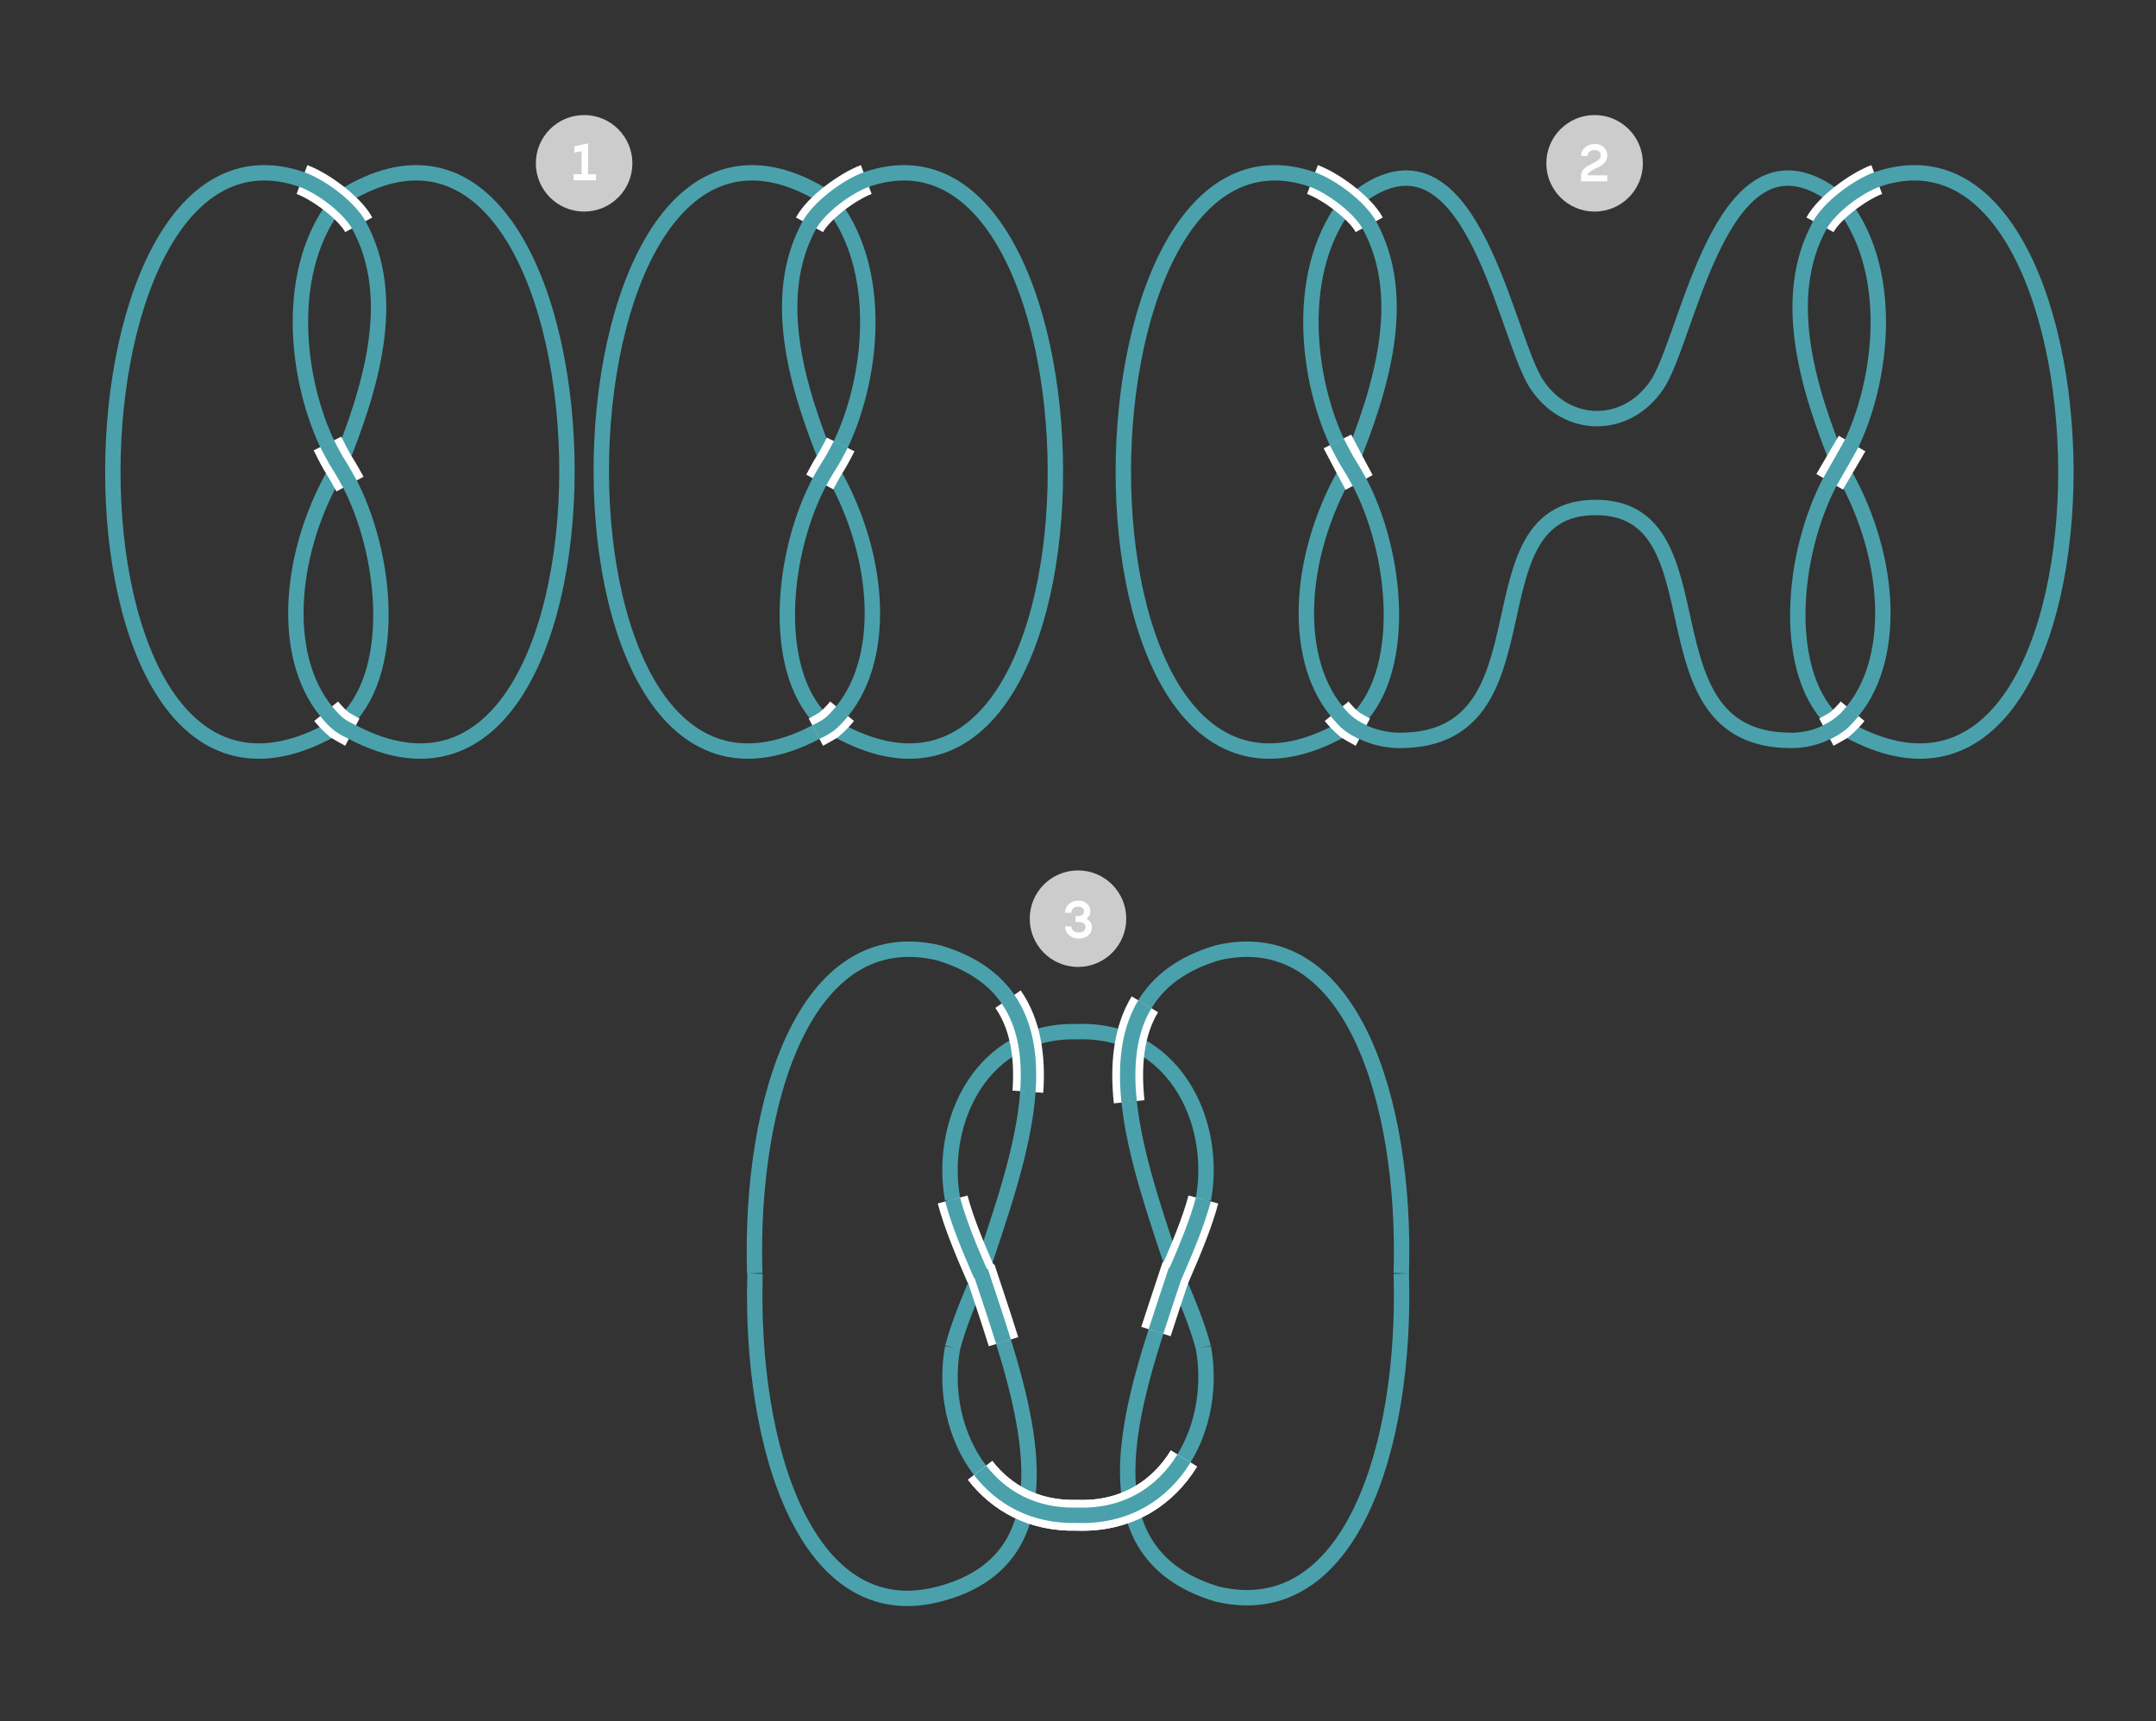<?xml version="1.0" encoding="utf-8"?>
<!-- Generator: Adobe Illustrator 27.0.0, SVG Export Plug-In . SVG Version: 6.00 Build 0)  -->
<svg version="1.1" xmlns="http://www.w3.org/2000/svg" xmlns:xlink="http://www.w3.org/1999/xlink" x="0px" y="0px" width="560px"
	 height="447.207px" viewBox="0 0 560 447.207" style="enable-background:new 0 0 560 447.207;" xml:space="preserve">
<rect x="0" y="0" width="560" height="447.207" fill="#333333" stroke="none"/>
<style type="text/css">
	.st0{fill:none;stroke:#FCD821;stroke-width:2;stroke-miterlimit:10;}
	.st1{fill:none;stroke:#FCD821;stroke-width:2;stroke-linejoin:round;stroke-miterlimit:10;}
	.st2{fill:none;stroke:#FFFFFF;stroke-width:2;stroke-miterlimit:10;}
	.st3{fill:none;stroke:#4AA1AC;stroke-width:4;stroke-miterlimit:10;}
	.st4{fill:#4AA1AC;stroke:#FFFFFF;stroke-width:8;stroke-miterlimit:10;}
	.st5{fill:none;stroke:#FFFFFF;stroke-width:8;stroke-miterlimit:10;}
	.st6{opacity:0.5;fill:#FBB03B;}
	.st7{fill:none;stroke:#29ABE2;stroke-width:2;stroke-miterlimit:10;}
	.st8{fill:none;stroke:#FF00FF;stroke-width:2;stroke-miterlimit:10;}
	.st9{fill:none;stroke:#8CC63F;stroke-width:2;stroke-miterlimit:10;}
	.st10{fill:none;stroke:#009245;stroke-width:2;stroke-miterlimit:10;}
	.st11{fill:none;stroke:#ED1C24;stroke-width:2;stroke-miterlimit:10;}
	.st12{fill:#CCCCCC;}
	.st13{fill:#FFFFFF;}
	.st14{fill:none;stroke:#FFFFFF;stroke-width:4;stroke-miterlimit:10;}
	.st15{fill:none;stroke:#4AA1AC;stroke-width:2;stroke-miterlimit:10;}
	.st16{fill:#6C7DA6;}
	.st17{fill:none;stroke:#FFFFFF;stroke-width:2;stroke-linejoin:round;stroke-miterlimit:10;}
	.st18{fill:#4BA0AB;}
	.st19{fill:#229D86;}
	.st20{fill:none;stroke:#229D86;stroke-width:6;stroke-miterlimit:10;}
	.st21{fill:#0082C7;}
	.st22{fill:none;stroke:#0082C7;stroke-width:6;stroke-miterlimit:10;}
	.st23{fill:none;stroke:#0082C7;stroke-width:6;stroke-linejoin:round;stroke-miterlimit:10;}
	.st24{fill:#4AA1AC;}
	.st25{fill:none;stroke:#4AA1AC;stroke-width:6;stroke-miterlimit:10;}
	.st26{fill:#2D944C;}
	.st27{fill:none;}
	.st28{fill:#009259;}
	.st29{opacity:0.2;fill:#CCCCCC;}
	.st30{fill:none;stroke:#F5F5F5;stroke-width:8;stroke-miterlimit:10;}
	.st31{fill:none;stroke:#EDEDED;stroke-width:8;stroke-miterlimit:10;}
	.st32{fill:none;stroke:url(#SVGID_1_);stroke-width:5.376;stroke-linecap:round;stroke-linejoin:round;stroke-miterlimit:10;}
	
		.st33{fill:none;stroke:url(#SVGID_00000173128135924463066610000014762047750140366513_);stroke-width:5.376;stroke-linecap:round;stroke-linejoin:round;stroke-miterlimit:10;}
	
		.st34{fill:none;stroke:url(#SVGID_00000064338668056184862540000013670795535735678385_);stroke-width:5.376;stroke-linecap:round;stroke-linejoin:round;stroke-miterlimit:10;}
	.st35{fill:none;stroke:#FFFFFF;stroke-width:17.471;stroke-linecap:round;stroke-linejoin:round;stroke-miterlimit:10;}
	
		.st36{fill:none;stroke:url(#SVGID_00000053526093912172512460000014976781158908128948_);stroke-width:5.376;stroke-linecap:round;stroke-linejoin:round;stroke-miterlimit:10;}
	.st37{opacity:0.48;}
	.st38{fill:#29ABE2;}
	.st39{fill:none;stroke:#FFFFFF;stroke-width:11.491;stroke-linejoin:round;}
	.st40{fill:none;stroke:#0082C7;stroke-width:4;stroke-miterlimit:10;}
	.st41{fill:none;stroke:#2D944C;stroke-width:4;stroke-miterlimit:10;}
	.st42{fill:none;stroke:#000000;stroke-width:2;stroke-linejoin:round;stroke-miterlimit:10;}
	.st43{fill:#007583;}
	.st44{fill:none;stroke:#007583;stroke-width:6;stroke-miterlimit:10;}
	.st45{display:none;}
	.st46{display:inline;}
	.st47{fill:#F7D426;}
	.st48{fill:none;stroke:#F7D426;stroke-miterlimit:10;}
	.st49{display:inline;fill:none;stroke:#FF00FF;stroke-miterlimit:10;}
	.st50{display:inline;fill:none;stroke:#FF00FF;stroke-width:0.25;stroke-miterlimit:10;}
	.st51{display:inline;fill:#FF00FF;}
	.st52{display:inline;fill:none;stroke:#F7D426;stroke-miterlimit:10;}
	.st53{fill:#FF00FF;}
	.st54{fill:#231F20;}
	.st55{fill:none;stroke:#FF8600;stroke-miterlimit:10;}
	.st56{fill:#FF8600;}
	.st57{fill:none;stroke:#FF00FF;stroke-miterlimit:10;}
	.st58{fill:none;stroke:#29ABE2;stroke-miterlimit:10;}
	.st59{display:inline;fill:#FFFFFF;}
</style>
<g id="Layer_5">
</g>
<g id="Graphic">
	<g>
		<circle class="st12" cx="151.72" cy="42.428" r="12.538"/>
		<g>
			<path class="st13" d="M154.819,45.262v1.566h-5.834v-1.566h2.08V39.252l-1.865,0.405v-1.647l3.539-0.77
				v8.021H154.819z"/>
		</g>
	</g>
	<g>
		<circle class="st12" cx="414.184" cy="42.428" r="12.538"/>
		<g>
			<path class="st13" d="M412.377,45.553h5.104v1.566h-6.807v-1.566c0-2.971,5.132-3.025,5.132-5.172
				c0-0.797-0.607-1.418-1.566-1.418c-1.121,0-1.904,0.634-1.904,1.539h-1.661
				c0-1.729,1.54-3.106,3.579-3.106c1.823,0,3.228,1.188,3.228,3.039
				C417.481,43.717,412.377,43.771,412.377,45.553z"/>
		</g>
	</g>
	<g>
		<path class="st3" d="M312.565,311.618c3.786-20.718-8.086-44.521-32.914-43.593
			c-24.483-0.605-35.923,23.233-32.217,43.593"/>
		<path class="st3" d="M297.364,260.905c3.559-5.909,9.512-10.571,18.778-13.354
			c34.601-8.227,49.189,38.284,47.826,83.238"/>
		<path class="st5" d="M293.284,286.23c-0.998-9.499-0.153-18.295,4.08-25.325"/>
		<path class="st3" d="M293.284,286.23c-0.998-9.499-0.153-18.295,4.08-25.325"/>
		<path class="st5" d="M261.829,259.576c4.557,6.608,5.797,14.946,5.155,24.044"/>
		<path class="st3" d="M261.829,259.576c4.557,6.608,5.797,14.946,5.155,24.044"/>
		<path class="st3" d="M196.032,330.782c-1.362-44.965,13.228-91.486,47.826-83.226
			c8.588,2.575,14.336,6.746,17.972,12.019"/>
		<path class="st3" d="M254.573,381.985c-6.67-8.646-9.164-20.803-7.14-31.923"/>
		<path class="st3" d="M312.565,350.061c1.814,9.928,0.033,20.565-5.047,28.849"/>
		<path class="st3" d="M300.25,345.927c-8.903,27.953-15.413,58.799,15.892,68.201
			c34.601,8.227,49.189-38.284,47.826-83.238"/>
		<path class="st3" d="M260.651,348.568c8.526,27.549,13.885,57.544-16.711,65.56
			c-34.521,9.045-49.189-38.284-47.826-83.238"/>
		<path class="st3" d="M247.434,350.062c1.613-6.037,4.285-12.457,7.146-19.054l0.152-0.077
			c4.886-14.879,11.183-32.149,12.253-47.312"/>
		<path class="st3" d="M312.565,350.061c-1.632-6.069-4.351-12.574-7.253-19.276l-0.125-0.049
			c-4.601-13.967-10.385-30.051-11.904-44.506"/>
		<path class="st5" d="M260.651,348.568c-1.882-6.082-3.919-12.044-5.757-17.625l-0.315-0.271
			c-2.861-6.597-5.533-13.017-7.146-19.054"/>
		<path class="st3" d="M260.651,348.568c-1.882-6.082-3.919-12.044-5.757-17.625l-0.315-0.271
			c-2.861-6.597-5.533-13.017-7.146-19.054"/>
		<path class="st5" d="M300.25,345.927c1.638-5.143,3.358-10.189,4.937-14.984l0.125-0.049
			c2.902-6.702,5.622-13.207,7.253-19.276"/>
		<path class="st3" d="M300.25,345.927c1.638-5.143,3.358-10.189,4.937-14.984l0.125-0.049
			c2.902-6.702,5.622-13.207,7.253-19.276"/>
		<path class="st5" d="M307.518,378.91c-5.521,9.003-14.937,15.227-27.867,14.744
			c-11.111,0.274-19.536-4.485-25.078-11.669"/>
		<path class="st5" d="M307.518,378.91c-5.521,9.003-14.937,15.227-27.867,14.744
			c-11.111,0.274-19.536-4.485-25.078-11.669"/>
		<path class="st3" d="M307.518,378.91c-5.521,9.003-14.937,15.227-27.867,14.744
			c-11.111,0.274-19.536-4.485-25.078-11.669"/>
	</g>
	<g>
		<circle class="st12" cx="280" cy="238.666" r="12.538"/>
		<g>
			<path class="st13" d="M283.623,240.928c0,1.54-1.256,2.904-3.349,2.904
				c-2.188,0-3.633-1.418-3.633-3.146h1.661c0,1.066,0.918,1.58,1.877,1.58
				c1.134,0,1.782-0.594,1.782-1.445c0-0.945-0.823-1.296-1.904-1.296h-0.702v-1.566h0.702
				c1.081,0,1.499-0.554,1.499-1.148c0-0.743-0.554-1.269-1.513-1.269
				c-0.958,0-1.741,0.607-1.741,1.58h-1.661c0-1.729,1.31-3.146,3.497-3.146
				c1.823,0,3.079,1.297,3.079,2.742c0,0.851-0.405,1.512-1.013,1.958
				C283.015,239.119,283.623,239.862,283.623,240.928z"/>
		</g>
	</g>
</g>
<g id="Text">
	<g>
		<g>
			<g>
				<path class="st3" d="M93.18,58.403c10.45,18.993,3.064,42.622-5.013,62.53"/>
				<path class="st3" d="M91.523,190.2c77.782,40.789,71.769-186.606-3.126-138.623"/>
				<path class="st3" d="M90.215,124.448c10.527,19.313,13.262,51.325-1.581,63.875"/>
				<path class="st3" d="M88.398,51.577C73.149,69.62,77.015,99.218,85.381,116.106"/>
				<path class="st3" d="M88.199,188.323c-77.566,46.87-76.104-164.664-9.76-141.68"/>
				<path class="st5" d="M84.713,184.777c1.052,1.284,2.213,2.47,3.486,3.546
					c1.125,0.68,2.233,1.305,3.324,1.877"/>
				<path class="st3" d="M84.713,184.777c1.052,1.284,2.271,2.659,3.486,3.546
					c1.215,0.887,2.386,1.389,3.477,1.961"/>
				<path class="st3" d="M88.113,120.923c-13.198,21.842-15.399,49.209-3.4,63.854"/>
				<path class="st4" d="M85.056,115.221c0.868,1.751,2.109,4.251,3.057,5.702
					c0.73,1.118,2.131,3.606,2.801,4.834"/>
				<path class="st3" d="M84.939,115.194c0.868,1.751,2.226,4.278,3.174,5.729
					c0.73,1.118,2.214,3.788,2.884,5.017"/>
				<path class="st5" d="M93.18,58.403c-2.371-4.398-9.923-9.96-14.741-11.76"/>
				<path class="st3" d="M93.301,58.619c-2.505-4.655-9.742-10.144-15-12.02"/>
			</g>
		</g>
		<g>
			<g>
				<path class="st3" d="M210.261,58.403c-10.45,18.993-3.064,42.622,5.013,62.53"/>
				<path class="st3" d="M211.918,190.2c-77.782,40.789-71.769-186.606,3.126-138.623"/>
				<path class="st3" d="M213.226,124.448c-10.527,19.313-13.262,51.325,1.581,63.875"/>
				<path class="st3" d="M215.043,51.577c15.248,18.043,11.382,47.641,3.016,64.529"/>
				<path class="st3" d="M215.242,188.323c77.566,46.87,76.104-164.664,9.76-141.68"/>
				<path class="st5" d="M218.728,184.777c-1.052,1.284-2.213,2.47-3.486,3.546
					c-1.125,0.68-2.233,1.305-3.324,1.877"/>
				<path class="st3" d="M218.728,184.777c-1.052,1.284-2.271,2.659-3.486,3.546
					c-1.215,0.887-2.233,1.305-3.324,1.877"/>
				<path class="st3" d="M215.328,120.923c13.198,21.842,15.399,49.209,3.4,63.854"/>
				<path class="st4" d="M218.345,115.467c-0.868,1.751-2.069,4.005-3.017,5.456
					c-0.73,1.118-1.728,3.07-2.398,4.299"/>
				<path class="st3" d="M218.393,115.42c-0.868,1.751-2.117,4.052-3.065,5.503
					c-0.73,1.118-1.857,3.094-2.526,4.323"/>
				<path class="st5" d="M210.261,58.403c2.371-4.398,9.923-9.96,14.741-11.76"/>
				<path class="st3" d="M210.14,58.619c2.505-4.655,9.742-10.144,15-12.02"/>
			</g>
		</g>
	</g>
	<g>
		<g>
			<g>
				<path class="st3" d="M479.188,53.738c-2.014-2.322-4.82-4.621-8.698-6.196
					c-24.528-9.963-32.491,41.277-40.129,52.462c-7.873,11.669-23.23,11.666-31.103-0
					c-7.638-11.184-15.601-62.424-40.129-52.461c-4.613,1.874-7.709,4.77-9.76,7.514"/>
				<path class="st3" d="M355.644,58.403c10.45,18.993,3.064,42.622-5.013,62.53"/>
				<path class="st3" d="M352.678,124.448c10.527,19.313,13.262,51.325-1.581,63.875"/>
				<path class="st3" d="M350.861,51.577c-15.248,18.043-11.382,47.641-3.016,64.529"/>
				<path class="st3" d="M350.663,188.323c-77.566,46.87-76.104-164.664-9.76-141.68"/>
				<path class="st5" d="M347.177,184.777c1.052,1.284,2.213,2.47,3.486,3.546
					c1.125,0.68,2.233,1.305,3.324,1.877"/>
				<path class="st3" d="M350.577,120.923c-13.198,21.842-15.399,49.209-3.4,63.854"/>
				<path class="st4" d="M347.383,114.685c0.868,1.751,4.964,9.421,5.634,10.65"/>
				<path class="st3" d="M347.189,114.73c0.868,1.751,2.44,4.742,3.388,6.193
					c0.73,1.118,2.013,3.42,2.683,4.649"/>
				<path class="st5" d="M355.644,58.403c-2.371-4.398-9.923-9.96-14.741-11.76"/>
			</g>
		</g>
		<g>
			<g>
				<path class="st3" d="M472.725,58.403c-10.45,18.993-3.064,42.622,5.013,62.53"/>
				<path class="st3" d="M475.69,124.448c-10.527,19.313-13.262,51.325,1.581,63.875"/>
				<path class="st3" d="M477.507,51.577c15.248,18.043,11.382,47.641,3.016,64.529"/>
				<path class="st3" d="M477.706,188.323c77.566,46.87,76.104-164.664,9.76-141.68"/>
				<path class="st5" d="M481.192,184.777c-1.052,1.284-2.213,2.47-3.486,3.546
					c-1.125,0.68-2.233,1.305-3.324,1.877"/>
				<path class="st3" d="M347.177,184.777c1.052,1.284,2.271,2.659,3.486,3.546
					c1.215,0.887,2.233,1.305,3.324,1.877"/>
				<path class="st3" d="M481.192,184.777c-1.052,1.284-2.271,2.659-3.486,3.546
					c-1.215,0.887-2.213,1.37-3.304,1.942"/>
				<path class="st3" d="M349.277,187.118c3.539,3.217,8.931,5.235,14.346,5.235
					c40.619,0,16.719-60.518,50.803-60.518s10.308,60.518,50.805,60.518
					c5.741,0,10.44-2.194,13.955-5.29"/>
				<path class="st3" d="M477.792,120.923c13.198,21.842,15.399,49.209,3.4,63.854"/>
				<line class="st4" x1="481.059" y1="115.232" x2="475.233" y2="125.164"/>
				<path class="st3" d="M481.106,114.898c-0.868,1.751-5.203,9.18-5.873,10.409"/>
				<path class="st5" d="M472.725,58.403c2.371-4.398,9.923-9.96,14.741-11.76"/>
				<path class="st3" d="M355.765,58.619c-2.505-4.655-9.742-10.144-15-12.02"/>
				<path class="st3" d="M472.604,58.619c2.505-4.655,9.742-10.144,15-12.02"/>
			</g>
		</g>
	</g>
</g>
<g id="Annotations" class="st45">
</g>
<g id="Layer_4" class="st45">
</g>
<g id="Layer_1" class="st45">
</g>
</svg>
